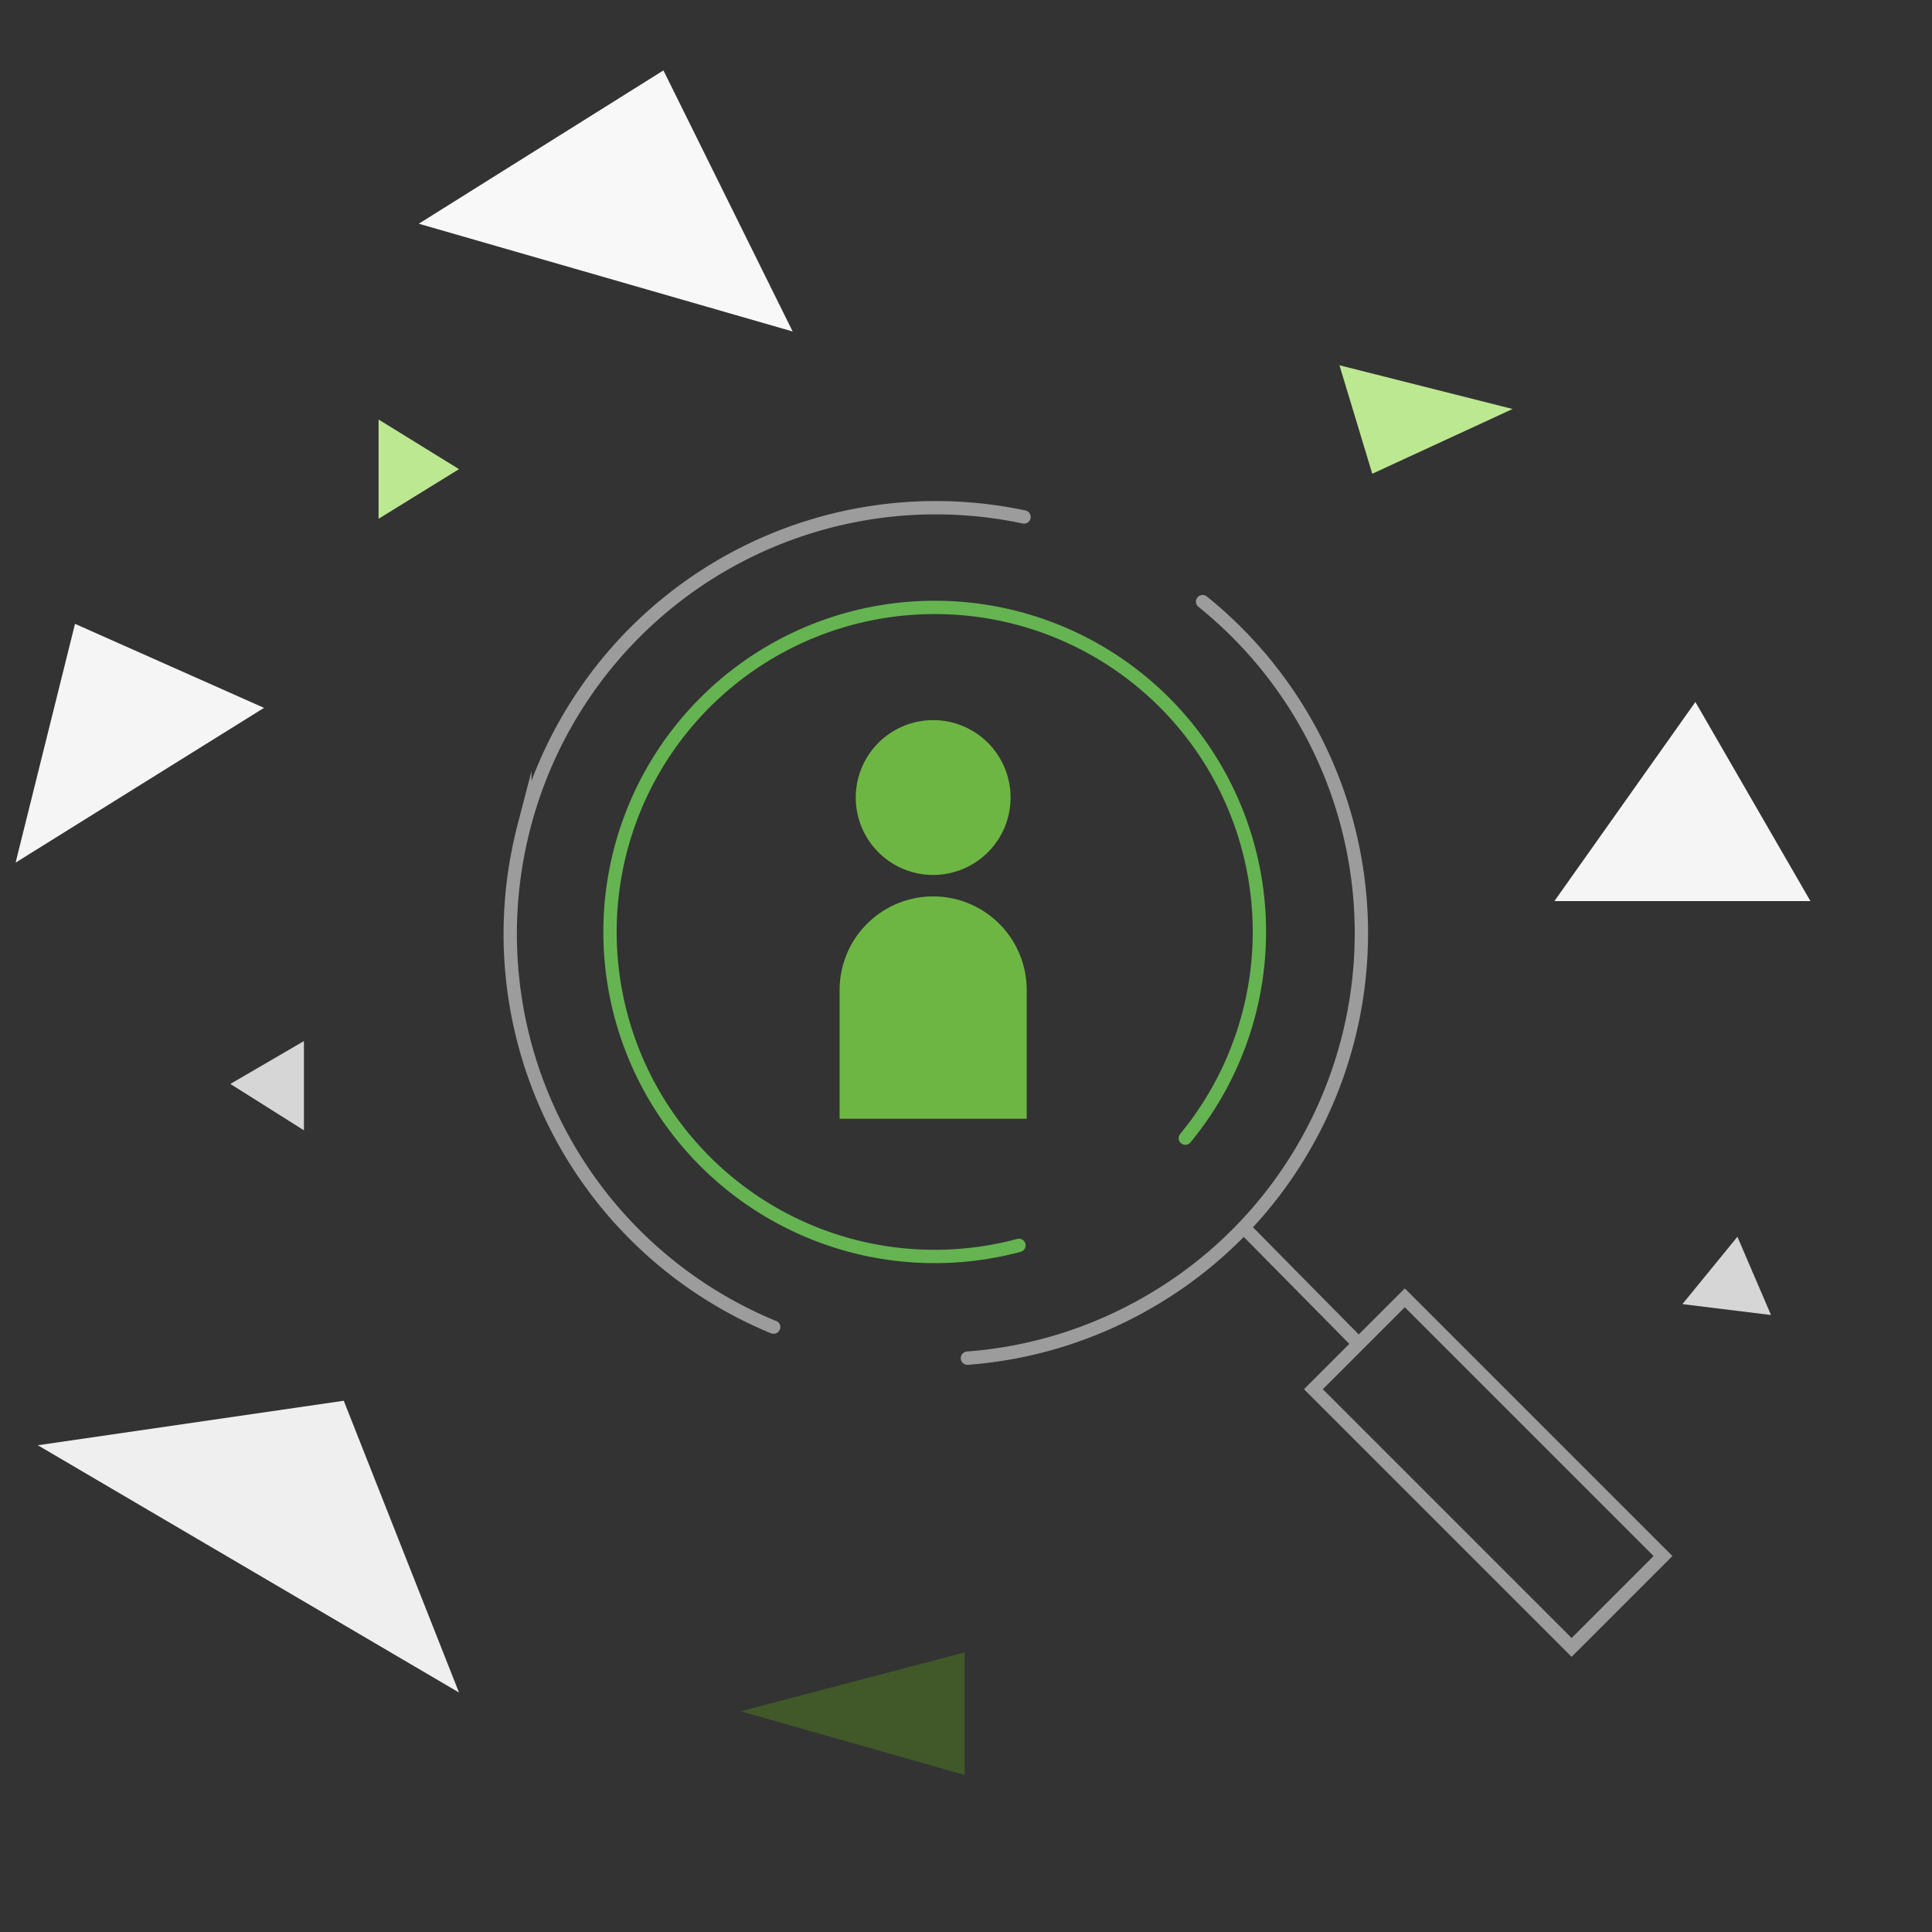 <svg xmlns="http://www.w3.org/2000/svg" width="348" height="348" viewBox="0 0 348 348">
  <rect x="0" y="0" width="348" height="348" fill="#333333" stroke="none"/>
  <g id="lupe-icon_01" data-name="lupe-icon 01" transform="translate(-1818.38 -1853.166)">
    <rect id="Rechteck_665" data-name="Rechteck 665" width="348" height="348" transform="translate(1818.38 1853.166)" fill="rgba(255,255,255,0)"/>
    <g id="Group-4-Copy-3" transform="translate(1792.86 1837.464)">
      <path id="Path-2-Copy-5" d="M0,95.268,8.965,44.042,59.486,58.209Z" transform="translate(171.751 -7.747) rotate(48)" fill="#f8f8f8" fill-rule="evenodd"/>
      <path id="Path-2-Copy-5-2" data-name="Path-2-Copy-5" d="M0,61.489,10.7,18.482,44.743,33.614Z" transform="translate(28.331 109.591)" fill="#f5f5f5" fill-rule="evenodd"/>
      <path id="Path-2-Copy-6" d="M46.988,45.9,26.264,10.036.87,45.9Z" transform="translate(304.635 132.11)" fill="#f5f5f5" fill-rule="evenodd"/>
      <path id="Path-2-Copy-18" d="M40.318,22.084V0L0,10.607Z" transform="translate(158.958 313.335)" fill="#63b012" fill-rule="evenodd" opacity="0.3"/>
      <path id="Path-2-Copy-17" d="M75.863,88.813,55.108,36.262,0,44.277Z" transform="translate(32.331 231.749)" fill="#efefef" fill-rule="evenodd"/>
      <path id="Path-2-Copy-11" d="M0,17.882V0L14.483,8.941Z" transform="translate(93.712 91.266)" fill="#bce891" fill-rule="evenodd"/>
      <path id="Path-2-Copy-11-2" data-name="Path-2-Copy-11" d="M5.911,19.538,0,0,31.187,7.874Z" transform="translate(266.789 81.497)" fill="#bce891" fill-rule="evenodd"/>
      <path id="Path-2-Copy-10" d="M13.249,16.074V0L0,7.72Z" transform="translate(67.014 203.225)" fill="#d6d6d6" fill-rule="evenodd"/>
      <path id="Path-2-Copy-10-2" data-name="Path-2-Copy-10" d="M13.249,16.074V0L0,7.72Z" transform="translate(346.132 239.414) rotate(97)" fill="#d6d6d6" fill-rule="evenodd"/>
    </g>
    <g id="Gruppe_21571" data-name="Gruppe 21571" transform="translate(1733.457 1738.383)">
      <path id="Pfad_41671" data-name="Pfad 41671" d="M146.205,107.564c-.895,2.029-1.889,4.038-2.954,5.978a76.653,76.653,0,0,1-67.195,39.726h-.025a76.685,76.685,0,0,1-28.848-5.619,76.2,76.2,0,0,1-25.364-16.836,77.01,77.01,0,0,1-10.872-13.642A76.237,76.237,0,0,1,3.633,101.94M0,66.784a2.083,2.083,0,0,1,.015-.255c.29-2.195.684-4.4,1.165-6.569a76.569,76.569,0,0,1,60.2-58.556A77.287,77.287,0,0,1,76.022,0h.015a76.926,76.926,0,0,1,28.853,5.614A76.572,76.572,0,0,1,152.6,72.548" transform="matrix(0.259, -0.966, 0.966, 0.259, 159.767, 336.526)" fill="none" stroke="#9c9c9c" stroke-linecap="round" stroke-miterlimit="10" stroke-width="2.4"/>
      <path id="Pfad_41672" data-name="Pfad 41672" d="M262.126,333.032a59.844,59.844,0,0,1-6.583,1.365,58.776,58.776,0,0,1-8.608.631h-.011a58.454,58.454,0,1,1,0-116.908h.02a58.431,58.431,0,0,1,45.15,95.6" transform="translate(6.333 6.074)" fill="none" stroke="#65b451" stroke-linecap="round" stroke-miterlimit="10" stroke-width="2.4"/>
      <rect id="Rechteck_652" data-name="Rechteck 652" width="65.779" height="23.283" transform="translate(337.959 348.55) rotate(45)" fill="none" stroke="#9c9c9c" stroke-miterlimit="10" stroke-width="2.4"/>
      <path id="Combined-Shape" d="M57.987,54.47a16.85,16.85,0,0,1,16.85,16.85v23.2h-33.7V71.32A16.85,16.85,0,0,1,57.987,54.47Zm0-31.754A13.942,13.942,0,1,1,44.046,36.658,13.942,13.942,0,0,1,57.987,22.716Z" transform="translate(195.021 221.78)" fill="#6eb643" fill-rule="evenodd"/>
      <path id="Pfad_41673" data-name="Pfad 41673" d="M0,0,21.465,21.75" transform="translate(308.376 335.287)" fill="none" stroke="#9c9c9c" stroke-width="2.4"/>
    </g>
  </g>
</svg>
